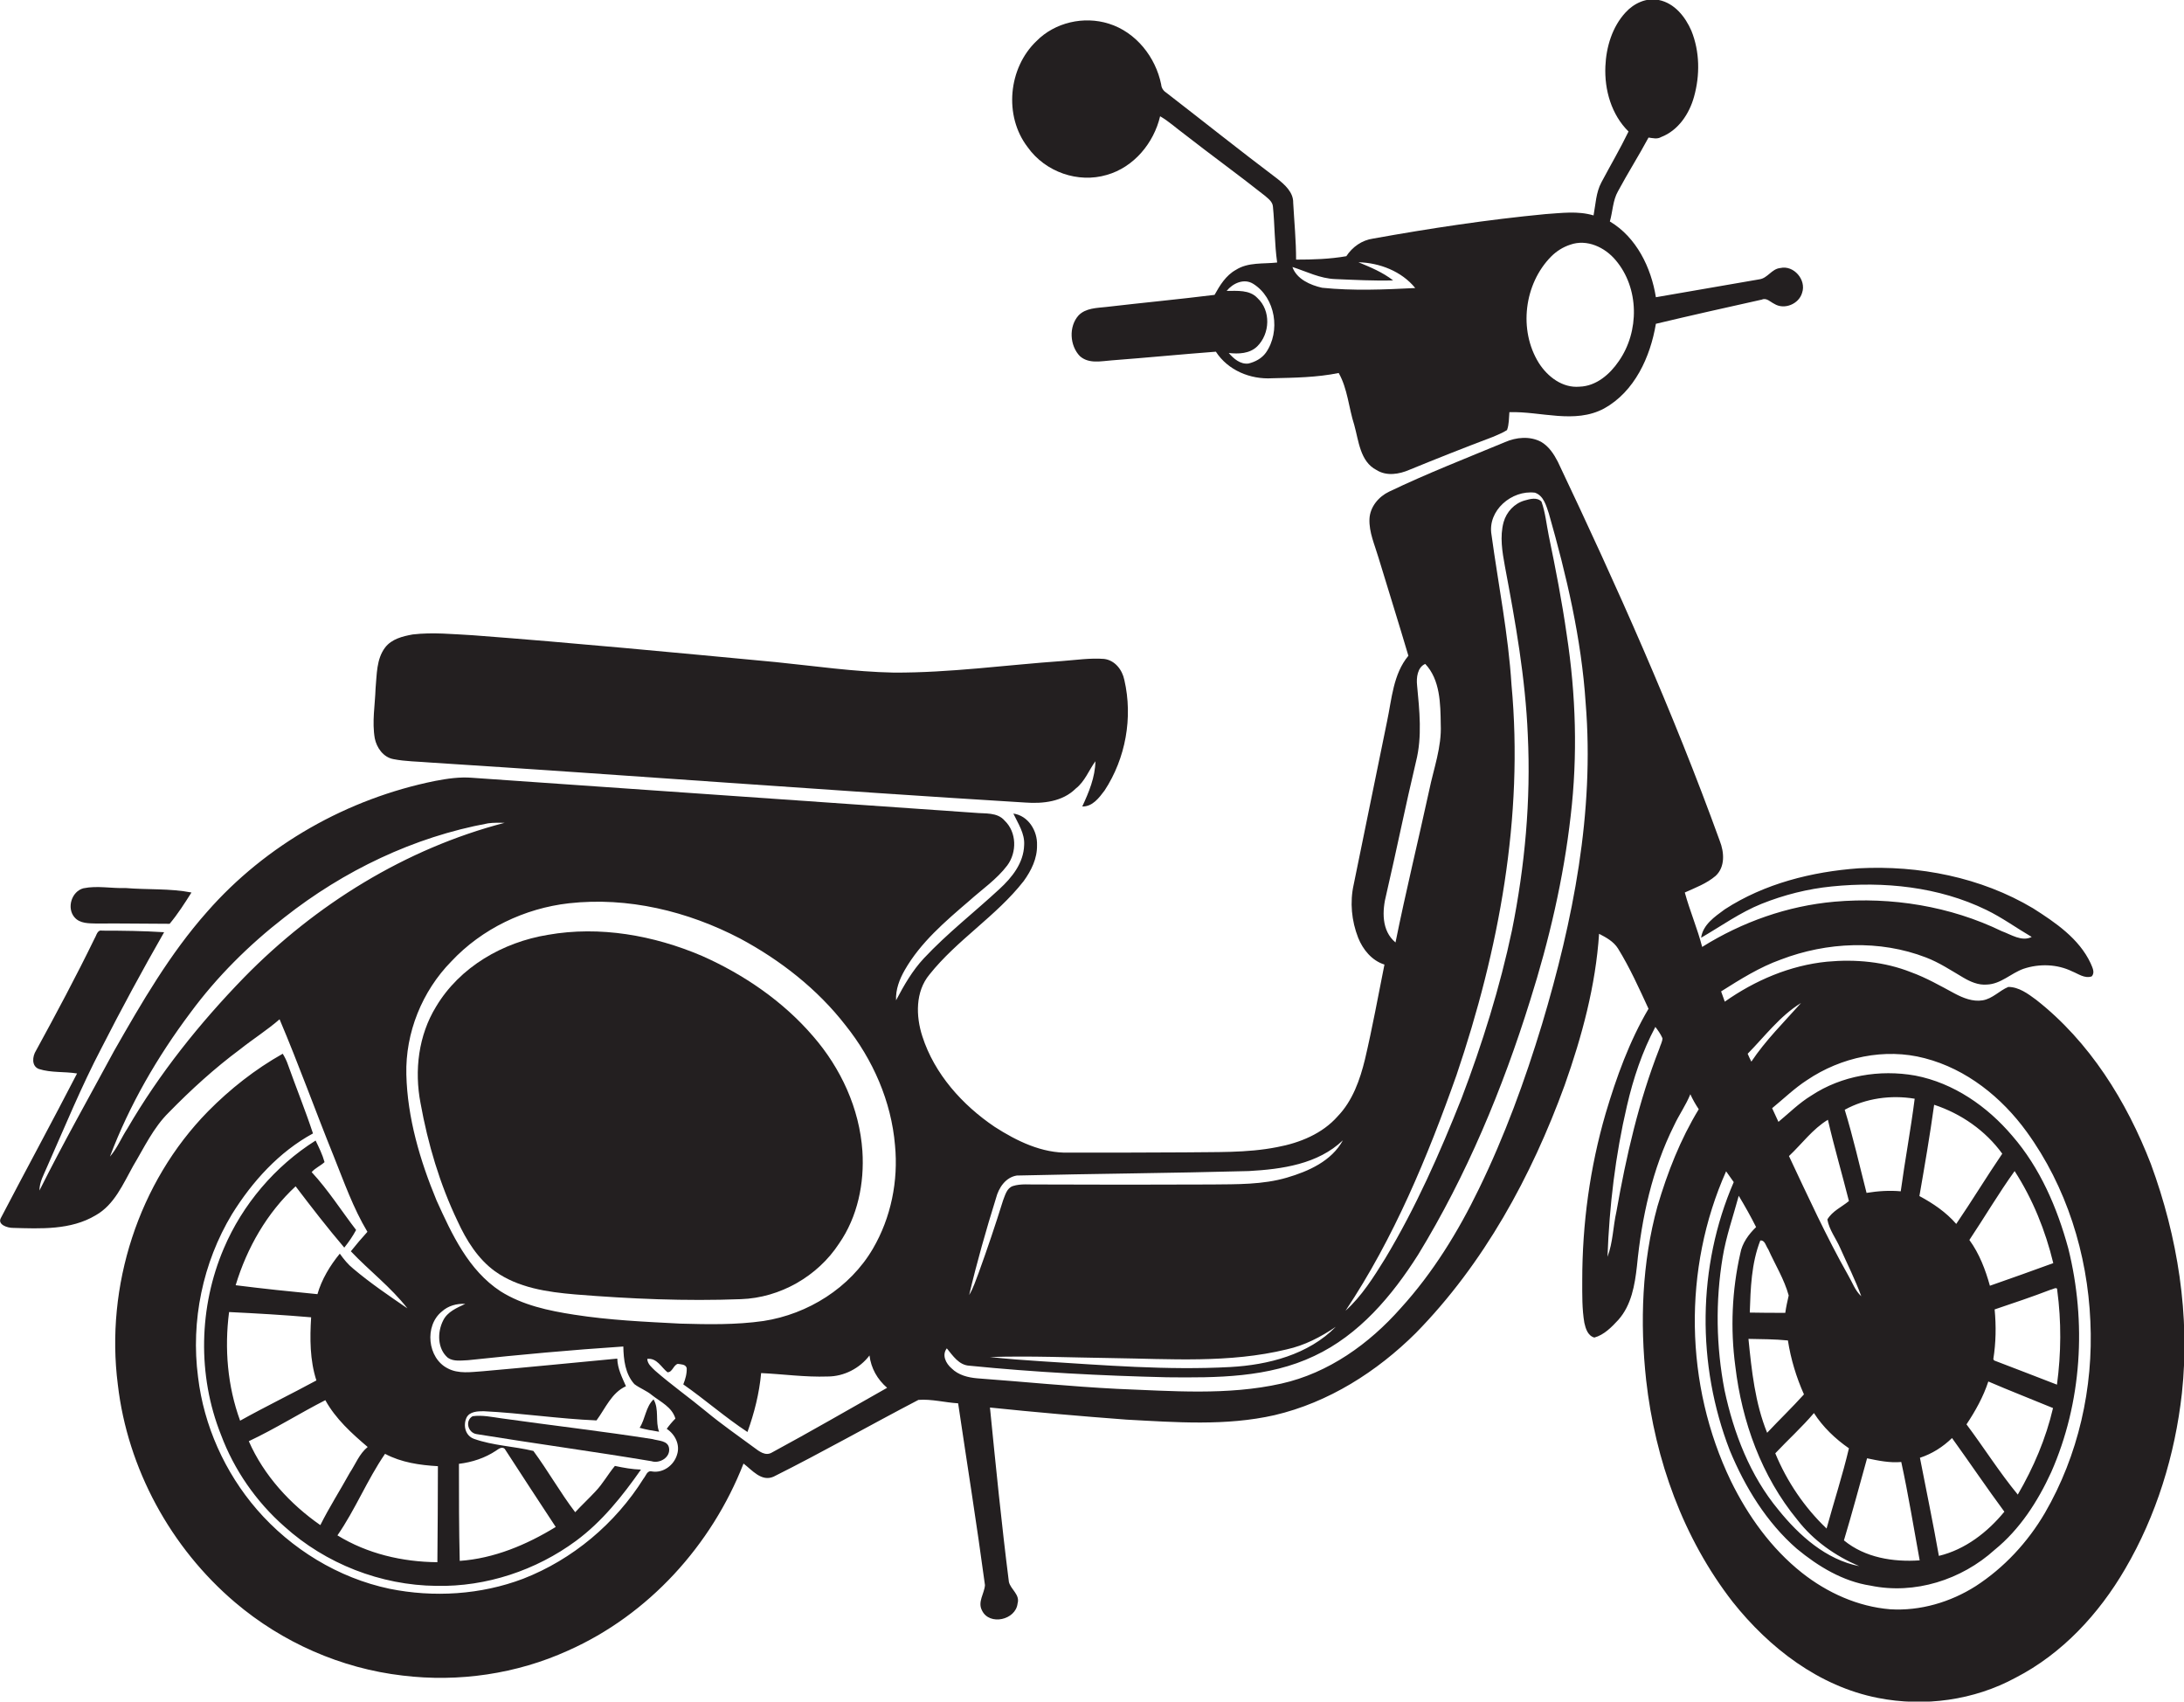 <?xml version="1.0" encoding="utf-8"?>
<!-- Generator: Adobe Illustrator 19.2.0, SVG Export Plug-In . SVG Version: 6.00 Build 0)  -->
<svg version="1.1" id="Layer_1" xmlns="http://www.w3.org/2000/svg" xmlns:xlink="http://www.w3.org/1999/xlink" x="0px" y="0px"
	 viewBox="0 0 830.4 646.9" enable-background="new 0 0 830.4 646.9" xml:space="preserve">
<g>
	<path fill="#231F20" d="M420.8,66.5c10.3-2.9,17.9-12.1,20.3-22.3c3.3,1.9,6.1,4.5,9.1,6.7c10.1,7.9,20.5,15.4,30.6,23.4
		c1.4,1.2,3.1,2.4,3.2,4.3c0.7,7,0.6,14.1,1.6,21.2c-5.3,0.6-11-0.2-15.7,2.8c-3.8,2.1-6.1,5.9-8.1,9.5c-13.7,1.7-27.5,3-41.2,4.6
		c-3.6,0.4-7.8,0.4-10.5,3.2c-3.8,4.2-3.4,11.5,0.5,15.5c3.4,3,8,1.9,12.1,1.6c13.2-1,26.4-2.3,39.6-3.3
		c4.6,7.1,13.1,10.6,21.4,10.1c8.5-0.2,17-0.3,25.3-2c3.4,6,3.8,13.2,5.9,19.7c1.7,6,2.2,14,8.5,17.2c3.8,2.4,8.6,1.6,12.5-0.1
		c10.5-4.3,21.1-8.5,31.7-12.5c1.8-0.8,3.7-1.5,5.4-2.6c0.8-2.2,0.7-4.5,0.9-6.8c11.9-0.4,24.8,4.6,36-1.4
		c11.6-6.4,17.6-19.6,19.7-32.2c13.4-3.2,26.8-6.2,40.3-9.2c1.8-0.8,3.2,0.9,4.7,1.6c3.8,2.4,9.4,0.1,10.6-4.2
		c1.7-4.9-3.2-10.6-8.3-9.4c-3.3,0.3-4.8,3.9-8,4.3c-13.1,2.3-26.2,4.5-39.3,6.8c-1.8-11.3-7.4-22.8-17.5-28.8
		c1.1-3.8,1.1-8,3.1-11.5c3.7-6.9,7.9-13.5,11.6-20.4c1.6,0.2,3.3,0.7,4.8-0.2c6.5-2.5,10.7-8.8,12.5-15.3c2.3-8.2,2.2-17.2-1-25.1
		c-2.3-5.3-6.4-10.5-12.4-11.7c-4.7-1-9.5,1.3-12.6,4.7c-5.1,5.5-7.4,13.2-7.7,20.5c-0.4,9,2.3,18.4,8.8,24.8
		c-3.2,6.6-6.9,12.9-10.3,19.3c-2.1,3.9-2.2,8.4-3,12.6c-6-1.8-12.2-0.9-18.3-0.5c-22,2.1-43.8,5.4-65.5,9.3
		c-4.3,0.6-7.9,3.2-10.2,6.7c-6.3,1.1-12.7,1.3-19.1,1.3c0-7.2-0.7-14.4-1.1-21.6c0.1-4-3.2-6.9-6.1-9.2
		c-14.2-10.7-28.1-21.8-42.2-32.7c-1.1-0.7-1.8-1.8-1.9-3.1c-2.1-10.4-9.6-19.9-19.9-23.1c-9.5-3-20.5-0.5-27.5,6.6
		c-10.7,10.2-12.5,28.4-3.4,40.3C397.5,65.5,410,69.7,420.8,66.5z M481.3,134.1c-1.6,2.2-4.1,3.5-6.6,4.1c-3.1,0.4-5.7-1.9-7.5-4
		c3.7,0.4,7.9,0.3,10.8-2.5c4.9-4.8,5.3-13.6,0.1-18.4c-3-3.2-7.7-2.7-11.7-2.7c2.3-2.9,6.6-4.9,10.1-2.7
		C485,113.2,487,126,481.3,134.1z M589.8,97.5c2-2,4.5-3.6,7.3-4.5c6.3-2.2,13.1,1,17.2,5.9c9,10.6,9.1,27.1,1.2,38.4
		c-3.4,5-8.6,9.5-14.9,9.7c-6.5,0.6-12.2-3.8-15.5-9C577.3,125.5,579.5,107.9,589.8,97.5z M507.7,106.1c7.3,0.3,14.7,0.7,22,0.5
		c-4-3.1-8.6-5-13.2-6.9c8,0.2,16.4,3.4,21.6,9.8c-11.8,0.6-23.7,1.1-35.4-0.1c-4.5-1-9.7-3.3-11.3-7.9
		C496.7,103.2,501.9,105.9,507.7,106.1z"/>
	<path fill="#231F20" d="M817.8,442.5c-9.2-23.8-23.3-46.5-43.6-62.4c-3.1-2.3-6.6-4.9-10.6-4.9c-3.4,1.4-6,4.5-9.8,5.1
		c-3.7,0.6-7.4-0.9-10.6-2.6c-5.4-2.9-10.8-6-16.6-8.1c-10.1-4-21.1-5-31.9-4c-14.1,1.4-27.4,7.1-38.9,15.2
		c-0.5-1.3-0.9-2.6-1.4-3.9c7.3-4.6,14.6-9.2,22.7-12.1c17.5-6.7,37.6-7.6,55.2-0.8c5,1.9,9.5,4.9,14.1,7.6c2.7,1.6,5.8,3,9.1,2.7
		c5.3-0.2,9.1-4.3,13.9-6c6-2,12.8-1.8,18.5,1c2.3,0.9,4.7,2.8,7.4,1.9c1.4-1.5,0.2-3.5-0.4-5c-4.4-9.4-13.4-15.5-21.9-20.9
		c-19.8-11.8-43.4-16.4-66.3-15.2c-17.8,1.3-35.8,5.8-50.9,15.6c-3.8,2.8-8.3,5.8-9,10.8c7.6-4.4,14.8-9.6,23-12.9
		c8.5-3.4,17.6-5.7,26.7-6.6c19.8-2,40.6,0.1,58.7,8.9c6,2.9,11.5,6.9,17.3,10.3c-3.8,1.9-7.8-0.9-11.4-2.2
		c-19.6-9.5-41.9-13.1-63.6-11.2c-17.9,1.6-35.1,7.7-50.3,17.2c-1.8-7-4.7-13.7-6.6-20.7c4-1.8,8.3-3.4,11.7-6.3
		c3.7-3.4,3.3-9,1.6-13.3c-17.8-49.2-39.2-97-61.6-144.2c-1.5-2.9-3.4-5.8-6.3-7.5c-4.3-2.3-9.5-1.8-13.8,0.1
		c-14.7,6.1-29.6,11.9-44,18.8c-4,1.9-7.3,5.8-7.5,10.4c-0.2,5.1,2,9.8,3.4,14.6c3.8,12.5,7.7,24.9,11.4,37.4
		c-5.8,7-6.3,16.4-8.1,24.9c-4.2,20.7-8.5,41.4-12.7,62.1c-1.5,6.7-0.8,13.8,1.7,20.2c1.8,4.5,5.2,8.7,10,10.2
		c-2.4,12-4.6,24.1-7.4,36c-1.9,7.8-4.7,15.8-10.4,21.7c-5.8,6.6-14.4,10.1-23,11.7c-11.6,2.3-23.4,1.8-35.2,2
		c-14.7,0.1-29.4,0.1-44,0.1c-10.2,0.3-19.8-4.4-28.2-9.8c-12.3-8.3-22.9-20.1-27.5-34.4c-2.5-7.7-2.7-17,2.7-23.5
		c10.5-13.2,25.4-22.2,35.8-35.5c2.9-4,5.2-8.6,5.1-13.7c0.2-5.4-3.3-11.2-9-12c1.8,3.8,4.4,7.6,4.1,12c-0.2,6.8-4.6,12.3-9.4,16.7
		c-9.5,8.8-19.8,16.8-28.7,26.3c-4.4,4.7-7.6,10.3-10.6,16c-0.2-4.1,1.3-8,3.3-11.5c6-10.5,15.4-18.5,24.5-26.3
		c4.9-4.4,10.5-8.2,14.5-13.5c3.7-5,3.6-12.6-1-17c-2.8-3.3-7.5-2.6-11.4-3c-63.7-4.4-127.3-8.9-191-13.3c-4.8-0.4-9.5,0.3-14.2,1.2
		c-33.2,6.7-64.3,24.2-86.7,49.8c-14.1,15.9-24.8,34.4-35.3,52.8C33.9,417.1,24,434.6,15,452.6c0-3.3,1.7-6.1,2.9-9
		c6.7-15.1,13-30.5,20.7-45.2c7.6-14.9,15.5-29.5,23.8-44c-7.9-0.5-15.8-0.6-23.6-0.6c-1.8-0.4-2.1,1.8-2.8,2.9
		c-7,14.4-14.6,28.6-22.3,42.7c-1.4,2.2-1.8,5.9,1.1,7c4.7,1.5,9.7,0.9,14.5,1.7c-9.5,18.4-19.4,36.6-29,55
		c-1.3,2.5,2.6,3.7,4.5,3.7c10.6,0.3,22.1,0.9,31.6-4.8c7.1-4,10.4-11.9,14.2-18.7c4.2-7,7.7-14.6,13.6-20.4
		c8.4-8.6,17.4-16.8,27.1-24c4.9-3.9,10.3-7.3,15-11.4c7.3,17.2,13.6,34.8,20.6,52.1c3.9,9.7,7.4,19.7,12.8,28.7
		c-2.2,2.4-4.3,4.9-6.3,7.4c7,7.4,15.2,13.6,21.5,21.7c-7-4.8-14.1-9.6-20.6-15.1c-2-1.6-3.6-3.6-5.1-5.7c-3.7,4.5-6.9,9.8-8.5,15.4
		c-10.4-1-20.8-2.1-31.1-3.4c4.3-14.2,11.9-27.5,22.8-37.6c6,7.9,12.1,15.8,18.5,23.3c1.7-2.1,3.2-4.3,4.5-6.7
		c-5.6-7.3-10.6-15.2-16.9-22c1.4-1.6,3.4-2.4,4.9-3.8c-0.8-2.9-2.1-5.5-3.4-8.2c-15.4,9.7-27.8,24.3-34.9,41
		c-9.5,22.2-10.1,48.2-1.1,70.8c5,13.4,13.4,25.5,24.1,34.9c15.7,14.2,36.7,22.4,57.8,22.6c19,0.4,37.9-5.9,53.1-17.1
		c9.9-7.3,17.7-17.1,24.7-27.1c-3.3-0.1-6.6-0.7-9.9-1.4c-2.6,3.1-4.6,6.8-7.4,9.7c-2.5,2.7-5.2,5.2-7.7,7.9
		c-5.7-7.5-10.3-15.7-15.9-23.3c-7.5-1.8-15.3-2-22.6-4.6c-3.3-1.2-4.2-5.1-2.8-8.1c1.2-2.3,4.2-2.4,6.5-2.4
		c14.3,0.7,28.5,2.9,42.9,3.5c3.4-4.6,5.7-10.5,11.2-13c-1.5-3.4-3.2-6.7-3.3-10.5c-17,1.6-34,3.3-51.1,4.8
		c-4.5,0.3-9.3,1.1-13.4-1.1c-7.7-3.9-8.9-16.2-2.2-21.6c2.4-2.2,5.7-3.1,8.9-2.9c-3.2,1.5-6.8,3-8.4,6.3
		c-2.3,4.5-2.2,10.8,1.8,14.2c2.2,1.5,5.1,1,7.7,0.9c19.6-2.1,39.3-3.9,59-5.2c0.1,5,0.7,10.4,4.2,14.3c2.1,1.6,4.7,2.5,6.7,4.2
		c3.3,2.6,7.6,4.5,8.9,8.9c-1.2,1.2-2.3,2.5-3.3,3.9c3.2,2.1,5.2,6.1,3.9,9.9c-1.2,4-5.3,7-9.5,6.3c-1.9-0.5-2.3,1.7-3.2,2.7
		c-10.7,17.1-27,30.8-45.8,38.1c-16.1,6.1-34,7.2-50.8,3.8c-19.5-4.1-37.4-15.1-50.4-30.1c-12.2-14.1-20.2-31.9-22.4-50.4
		c-2.8-21.3,1.8-43.5,12.9-61.9c7.7-12.4,17.9-23.7,30.8-30.7c-2.9-8.8-6.4-17.4-9.5-26.1c-0.5-1.5-1.2-2.9-2-4.2
		c-10.5,5.9-20,13.4-28.4,21.9c-26.5,27-39.1,66.5-34.3,103.9c3.7,31.9,20.1,62,44.6,82.8c17.9,15.2,40.3,25.1,63.7,27.8
		c21.3,2.6,43.3-0.6,62.9-9.5c30.6-13.6,54.6-40.1,66.7-71.1c3.3,2.5,6.8,7,11.4,5c18.6-9.3,36.7-19.6,55.1-29.2
		c4.9-0.4,10.1,1,15.1,1.3c3.4,23,7.1,46,10.2,69.1c-0.2,3.2-2.9,6.4-1.1,9.7c2.8,5.8,12.8,3.6,13.5-2.7c1-3.4-2.6-5.3-3.3-8.2
		c-2.8-22.1-5-44.2-7.2-66.3c17.3,1.8,34.6,3.3,51.9,4.6c18.7,1,37.8,2.5,56.3-1.7c20.5-4.8,38.9-16.5,53.7-31.2
		c25.9-26.4,44-59.6,56.6-94.2c6.6-18.6,11.8-37.9,13.1-57.6c2.7,1.4,5.5,2.9,7.2,5.6c4.5,7.3,8,15.1,11.6,22.9
		c-7.3,12.4-12.2,26-16.3,39.8c-6,20.6-8.9,42-8.9,63.5c0,5.4-0.1,10.8,0.8,16.1c0.5,2.2,1.3,4.9,3.8,5.6c3.7-1,6.6-4,9.1-6.7
		c5-5.6,6.3-13.3,7.1-20.5c1.8-18.4,5.8-36.8,14.1-53.4c1.9-4.1,4.5-7.7,6.2-11.9c0.9,2,2,3.9,3.2,5.7c-7,11.5-11.9,24-15.7,36.9
		c-5.9,21.4-6.7,44.1-4.3,66.1c3.4,30.3,14.1,60.1,32.9,84.3c13.9,17.5,32.8,32.1,55.2,36.5c17.7,3.5,36.6,0.9,52.4-7.7
		c17.7-9.1,31.7-24.3,41.6-41.3c11.9-20.3,19-43.4,21.6-66.8C832.8,500.2,828,470.2,817.8,442.5z M188.6,551.5
		c0.9-0.6,2.2-1.7,3.3-0.7c6.4,9.9,12.9,19.8,19.4,29.7c-11.1,6.8-23.5,12-36.5,12.9c-0.3-12.3-0.3-24.6-0.3-36.9
		C179.5,555.9,184.4,554.3,188.6,551.5z M92.8,371.6c-16.9,17.4-32.2,36.5-44.4,57.5c-2.3,3.5-3.8,7.4-6.6,10.6
		c7.4-19.6,18-37.9,30.6-54.7c10.1-13.7,22.3-25.8,35.7-36.2c22.6-17.8,49.2-30.6,77.5-35.8c2.1-0.3,4.2-0.2,6.3-0.2
		C154.2,322.6,119.9,343.9,92.8,371.6z M87.1,498.8c10.4,0.5,20.8,1.1,31.2,2c-0.5,8-0.5,16.3,2,24c-9.6,5.2-19.5,10-29,15.3
		C86.5,527,85.3,512.7,87.1,498.8z M94.6,547.9c10-4.7,19.3-10.6,29.1-15.6c3.9,7.1,10,12.6,16.1,17.8c-3.2,2.6-4.6,6.5-6.8,9.8
		c-3.7,6.7-7.8,13.1-11.2,19.9C110.3,571.8,100.3,560.9,94.6,547.9z M166.5,557.4c0,12.2-0.1,24.4-0.2,36.5
		c-13.3-0.1-26.6-3.2-38-10.2c6.8-9.8,11.3-21.1,18.1-31C152.6,556,159.6,557,166.5,557.4z M293.5,552.2c-2.5,1.5-4.9-0.5-6.8-1.9
		c-6.1-4.5-12.3-8.8-18.1-13.6c-6.4-5.3-13.2-10.1-19.5-15.6c-1.3-1.3-2.9-2.5-3-4.5c3.7-0.4,5.3,3.2,7.7,5.1c1.9,0,2.2-2.7,3.9-3.2
		c1.2,0.2,3,0.1,3.4,1.6c0.1,2.1-0.5,4.2-1.3,6.2c8.3,5.8,15.9,12.5,24.4,18.1c2.6-7.2,4.5-14.7,5.2-22.4c8.4,0.4,16.8,1.6,25.3,1.3
		c6.2,0,12.2-3.1,15.9-8c0.6,4.9,3,9.1,6.7,12.3C322.8,535.8,308.3,544.2,293.5,552.2z M331.9,474.7c-8.7,14.9-24.7,24.9-41.6,27.5
		c-10.5,1.5-21.1,1.3-31.6,1c-13.5-0.7-27-1.3-40.4-3.4c-9.7-1.5-19.6-3.6-28-8.9c-12.2-8-18.5-21.7-24.3-34.5
		c-6.3-15.2-11.1-31.4-11.5-47.9c-0.4-15.9,6-31.7,17.1-43c11.6-12.4,27.9-20.2,44.7-22.1c22.4-2.5,45.2,3,65.1,13.4
		c15.3,8.2,29.4,19.2,40.1,33c10.4,13,17.4,28.9,18.8,45.6C341.6,448.9,338.8,462.9,331.9,474.7z M527.1,340
		c3.9-16.8,7.3-33.7,11.3-50.5c2.4-9.5,1.3-19.4,0.4-29c-0.3-2.8,0.1-6.8,3.1-8.1c5.7,6,5.8,15.2,5.9,23c0.4,8.6-2.7,16.8-4.4,25.1
		c-4.2,19.3-8.9,38.5-12.8,57.8C525.2,353.8,525.5,346.2,527.1,340z M378.7,455.5c1-3.9,3.6-7.9,7.9-8.6c29.4-0.7,58.8-0.9,88.2-1.7
		c12.6-0.7,26.3-2.6,35.8-11.7c-4.3,7.9-13.1,11.8-21.3,14.2c-9.2,2.7-19,2.5-28.5,2.6c-22,0.1-44,0.1-66,0
		c-3.2,0.1-6.6-0.4-9.7,0.6c-2.3,0.8-2.9,3.4-3.7,5.4c-2.9,9.3-6,18.5-9.3,27.6c-1.1,2.8-2,5.8-3.6,8.4
		C371.4,480,374.9,467.7,378.7,455.5z M507.9,504.4c-10.4,10.6-25.7,14.5-40.1,15.3c-24,1.3-48.1-0.7-72.1-2.2
		c-6.4-0.4-12.9-0.9-19.3-1.6c15.4-0.5,30.9,0.2,46.3,0.4c22.2,0.3,44.7,2,66.5-3.3C496,511.5,502.2,508.3,507.9,504.4z
		 M586.3,389.4c-6.5,21.4-14.2,42.5-24,62.6c-7.9,16.3-17.5,31.9-29.7,45.3c-12,13.6-27.5,24.7-45.4,28.7c-20.5,4.6-41.7,2.8-62.5,2
		c-17.7-0.9-35.4-2.7-53.1-4c-3.5-0.3-7.2-1.2-9.8-3.8c-2.1-1.8-3.8-5-1.8-7.6c2.3,2.8,4.6,6.4,8.6,6.6c25,2.5,50,3.8,75.1,4.4
		c18.9,0.2,38.6,0.2,56-8.1c17.1-8,29.6-22.9,39.5-38.5c18.4-30.1,32.1-63,42.6-96.7c7.2-22.8,12.7-46.3,15.4-70.1
		c2.7-22.9,2-46.1-1.5-68.9c-1.8-12.6-4.2-25-6.8-37.5c-0.9-4.4-1.3-8.9-2.8-13.1c-1.7-1.8-4.4-1-6.5-0.4c-3.8,1.1-6.8,4.3-7.9,8.2
		c-1.5,5.5-0.5,11.3,0.5,16.8c4,21.2,7.8,42.5,8.7,64.1c1.2,24.9-1.1,49.8-6,74.2c-4.6,21.8-11.3,43.2-19.2,64
		c-8.3,20.9-17.4,41.5-29,60.8c-4.4,7.1-8.9,14.3-15.1,19.9c18.4-27.6,31.2-58.5,42.2-89.6c16.1-47.5,25.6-98.1,20.9-148.4
		c-1.2-19.2-5-38-7.6-57c-1.6-9.2,7.7-17.1,16.5-16c3.3,1.1,4.3,4.9,5.3,7.9c6.7,23.5,12.4,47.6,14,72.1
		C606.3,308.8,598.1,350,586.3,389.4z M630.9,398.7c-7.8,19.9-12.6,40.9-16.3,61.9c-1.3,5.7-1.3,11.7-3.4,17.2
		c0.7-19.3,3-38.6,7.4-57.4c2.4-10.4,5.8-20.6,10.8-30c1,1.3,2,2.7,2.7,4.3C632.1,396,631.3,397.3,630.9,398.7z M684.8,381.3
		c-6.5,7.3-13.5,14.2-18.9,22.3c-0.5-1-1-2-1.4-3C671,394,676.8,386.2,684.8,381.3z M747.7,541.5c3.4-5.1,6.4-10.5,8.3-16.3
		c8.1,3.5,16.4,6.7,24.6,10.1c-2.7,11.6-7.4,22.6-13.4,32.9C760.2,559.7,754.3,550.3,747.7,541.5z M762.1,574.7
		c-6.4,7.8-14.9,14.4-24.9,16.8c-2.2-12.5-4.8-24.9-7.2-37.3c4.6-1.5,8.7-4.1,12.2-7.5C748.9,556,755.3,565.5,762.1,574.7z
		 M758.2,517.2l-0.3-0.5c1-6.3,1.1-12.6,0.5-18.9c7.1-2.4,14.3-4.8,21.3-7.5c0.8-0.1,2.6-1.4,2.5,0.2c1.6,11.9,1.5,24-0.1,35.9
		C774.2,523.3,766.2,520.3,758.2,517.2z M756.6,488.8c-1.7-6.1-4-12.2-7.8-17.4c5.8-8.7,11.1-17.7,17.2-26.2
		c6.9,10.7,11.7,22.6,14.7,35C772.7,483.1,764.7,486,756.6,488.8z M743.8,465.3c-3.9-4.5-8.8-7.8-14-10.6c2-11.5,4-23.1,5.6-34.7
		c10.3,3.4,19.5,9.8,25.9,18.6C755.3,447.4,749.8,456.5,743.8,465.3z M729.9,593.2c-10,0.7-20.8-1-28.8-7.6
		c3.1-10.3,5.9-20.8,8.8-31.2c4.3,0.9,8.6,1.8,13,1.4C725.6,568.2,727.6,580.7,729.9,593.2z M694.5,581.1
		c-8.4-8-15.1-17.9-19.5-28.6c4.8-5.1,10.1-9.9,14.7-15.3c3.4,5.3,8.1,9.8,13.3,13.4C700.6,560.8,697.3,570.9,694.5,581.1z
		 M722.7,452.9c-4.3-0.4-8.7-0.1-13,0.6c-2.7-10.5-5.1-21.2-8.3-31.6c8-4.4,17.6-5.7,26.6-4.2C726.5,429.5,724.3,441.1,722.7,452.9z
		 M703,456.6c-2.8,2.3-6.3,3.8-8.2,7c0.7,4,3.3,7.2,4.9,10.9c2.7,6.1,5.7,12,8,18.3c-2.4-2.2-3.4-5.3-5-8
		c-8.3-14.7-15.3-30-22.5-45.3c4.9-4.6,9-10.3,14.8-13.8C697.4,436.1,700.4,446.3,703,456.6z M685.9,530.1c-4.5,5-9.4,9.7-14,14.6
		c-4.6-11.3-5.9-23.7-7.1-35.7c5,0.1,10,0.1,15,0.6C680.9,516.7,683,523.6,685.9,530.1z M678.8,499.1c-4.5,0-9,0-13.5-0.1
		c0.3-9.2,0.6-18.7,4-27.4c1.8-0.2,2.1,2.1,3,3.3c2.6,5.8,6.1,11.4,7.8,17.6C679.6,494.7,679.1,496.9,678.8,499.1z M667.7,466.5
		c-2.8,2.7-5.3,6.1-6,10c-3.2,14.1-3.8,28.7-1.9,42.9c2.5,21.1,10,41.9,23.6,58.4c6.1,7.9,14.4,13.7,23.5,17.6
		c-12.6-2.5-22.8-11.6-30.7-21.4c-10.8-13-17-29.1-20.5-45.5c-3.2-16.6-3.5-33.8-0.7-50.6c1.3-7.9,4-15.5,6.1-23.3
		C663.5,458.6,665.7,462.5,667.7,466.5z M777.5,575.2c-6.5,11.1-15.5,20.8-26.3,27.8c-9.6,6.1-21.1,9.5-32.5,8.8
		c-12.3-1-24-6.3-33.6-13.9c-11.6-9.2-20.5-21.6-27-34.9c-17.6-36.5-18.3-80.7-1.8-117.7c0.9,1.3,1.9,2.7,2.9,4.1
		c-13.9,32.1-14.1,69.5-1.5,102c5.8,14,14,27.4,25.5,37.4c8.1,6.7,17.5,12.4,28,14c16.8,3.5,34.6-2.2,47.2-13.6
		c9.6-7.8,16.4-18.4,21.5-29.5c11.7-26.5,13.5-57,6.5-85.1c-4.2-15.4-10.7-30.6-21.3-42.8c-9.5-11.2-22.3-20.1-36.9-22.9
		c-13.5-2.4-28,0-39.5,7.6c-4.6,2.8-8.4,6.6-12.5,10c-0.8-1.8-1.6-3.5-2.4-5.2c4.4-3.6,8.5-7.6,13.3-10.7
		c12.9-8.7,29.5-12.3,44.7-8.3c15.9,4.1,29.3,14.9,38.8,28c15.1,20.8,23.1,46.4,24.2,72C796,527.7,790.2,553.3,777.5,575.2z"/>
	<path fill="#231F20" d="M149.6,288.6c4.6,0.9,9.4,0.9,14.1,1.3c75.4,4.8,150.7,10.6,226.1,15.2c6.7,0.5,14.2-0.3,19.2-5.3
		c3.5-2.7,5-7,7.5-10.4c-0.1,6.1-2.5,11.8-5,17.2c3.9,0.1,6.4-3.3,8.5-6.1c8-12.2,10.8-27.7,7.5-42c-0.8-3.9-3.6-7.5-7.7-8
		c-5.3-0.4-10.6,0.4-15.9,0.8c-21.4,1.5-42.7,4.5-64.1,4.4c-15.1-0.3-30-2.5-44.9-4c-38.3-3.6-76.7-7.3-115.1-10.2
		c-7.6-0.4-15.3-1.2-22.9-0.3c-3.8,0.7-8,1.7-10.5,5c-3.3,4.4-3.1,10.2-3.6,15.5c-0.2,6.3-1.4,12.7-0.3,19
		C143.2,284.2,145.7,287.9,149.6,288.6z"/>
	<path fill="#231F20" d="M36.7,351.1c9.3-0.1,18.5,0.1,27.8,0.1c3.1-3.7,5.7-7.8,8.3-11.9c-8.2-1.6-16.7-1-25.1-1.7
		c-5.3,0.2-10.7-1-16,0.1c-4.5,1.2-6.4,7.5-3.4,11C30.4,351.2,33.9,351,36.7,351.1z"/>
	<path fill="#231F20" d="M309.2,394c-11.4-13.3-26.3-23.5-42.3-30.6c-18.3-7.8-38.8-11.5-58.6-8c-17.1,2.8-33.5,12.2-42.5,27.3
		c-6.7,10.9-8.3,24.3-5.9,36.7c2.8,15.5,7.3,30.7,14.1,44.9c3.3,7.2,7.7,14.3,14.2,19c8.8,6.3,19.9,7.9,30.5,8.8
		c21,1.7,42,2.6,63,1.8c14.9-0.5,29.2-8.7,37.3-21.1c7.1-10.2,9.7-23,8.9-35.2C326.8,421.4,319.7,406.1,309.2,394z"/>
	<path fill="#231F20" d="M248.5,532c-3,2.8-3.1,7.4-5.3,10.8c2.4,0.7,4.9,1.1,7.4,1.5C249.1,540.3,250.7,535.8,248.5,532z"/>
	<path fill="#231F20" d="M179.7,538.4c-3,1.7-1.8,6.3,1.5,6.8c22.1,3.6,44.4,6.6,66.5,10.3c3.1,1,7.2-1.4,6.7-4.9
		c-0.4-3-4-2.8-6.3-3.5c-19.1-3-38.4-5.2-57.5-7.9C187,538.7,183.4,537.9,179.7,538.4z"/>
</g>
</svg>

